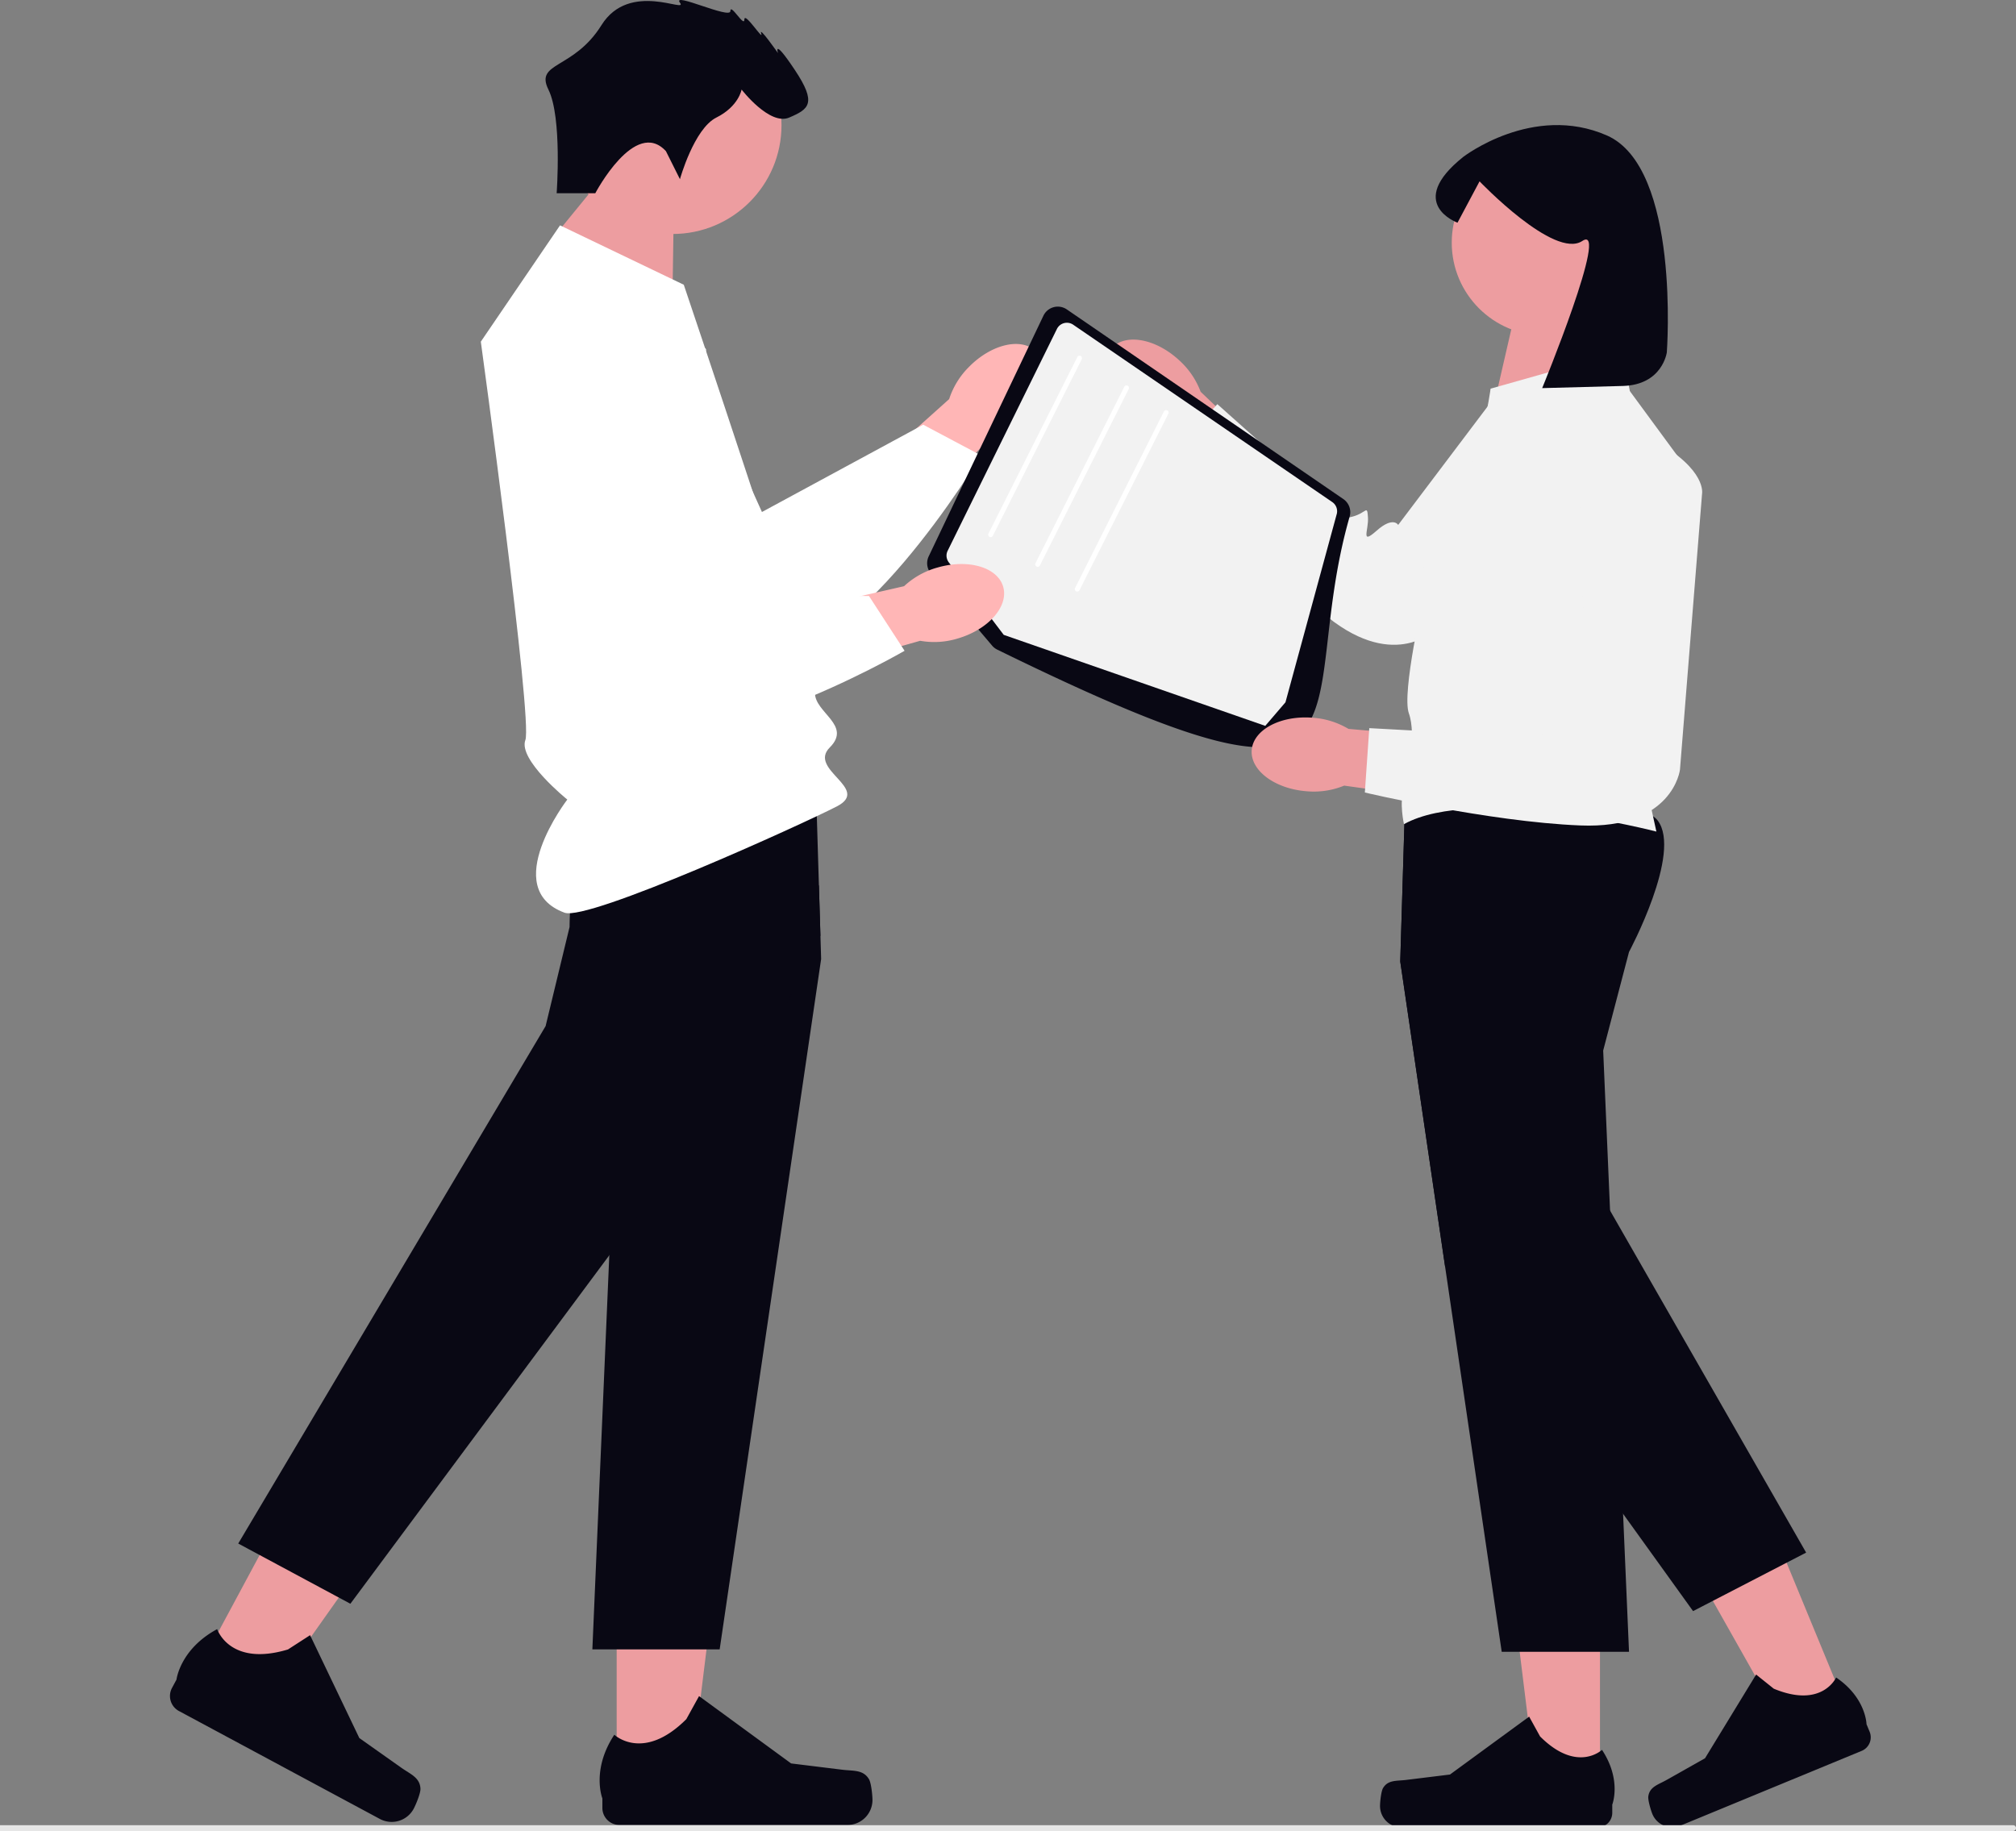 <svg xmlns="http://www.w3.org/2000/svg" width="800" height="726.714" viewBox="0 0 800 726.714" xmlns:xlink="http://www.w3.org/1999/xlink" role="img" artist="Katerina Limpitsouni" source="https://undraw.co/"><rect x="0" y="0" width="800" height="726.714" fill="#808080" stroke="none"/><g transform="translate(-706 -176)"><path d="M293.1,108.592c8.906-9.064,20.8-11.815,26.57-6.146s3.221,17.61-5.689,26.676a31.8,31.8,0,0,1-12.65,8.1l-38.222,37.927L245.69,156.829l39.529-35.444A31.8,31.8,0,0,1,293.1,108.592Z" transform="translate(797.426 213.025)" fill="#ffb6b6"/><path d="M204.845,84.01l40.074,88.9,63.993-34.639,22.9,12.155s-52.313,87.457-88.131,77.5S144.26,127.7,155.72,99.84s49.125-15.83,49.125-15.83Z" transform="translate(763.44 206.3)" fill="#ffffff"/><g transform="translate(1144.448 308.972)"><path d="M329.144,127.94c-9.3-8.656-12.378-20.473-6.868-26.392s17.516-3.7,26.821,4.96a31.8,31.8,0,0,1,8.438,12.425l38.954,37.174-17.834,17.908-36.509-38.548a31.8,31.8,0,0,1-13-7.527Z" transform="translate(-319.541 -96.418)" fill="#ed9da0"/><path d="M517.96,134.162l-75.19,80.051s-16.885,16.707-44.665-7.386-58.665-63.62-58.665-63.62l17.327-18.858,30.691,27.381s18.222,7.332,19.488,12.076-2.275,6.706,3.418,5.186,5.8-4.911,6.161.232-3.12,11.154,3.457,5.332,8.539-2.28,8.539-2.28l48.056-63.657s31.053-24.556,39.98-2.544,1.4,28.087,1.4,28.087Z" transform="translate(-312.135 -96.91)" fill="#f2f2f2"/></g><g transform="translate(943.953 770.099)"><path d="M178.348,545.692l29.221,0,13.9-112.71-43.127,0Z" transform="translate(-171.588 -432.979)" fill="#ed9da0"/><path d="M280.294,523.582h0c.91,1.532,1.39,6.478,1.39,8.26h0a9.918,9.918,0,0,1-9.918,9.918H181.273a6.766,6.766,0,0,1-6.766-6.766v-3.768s-4.477-11.323,4.74-25.28c0,0,11.455,10.928,28.572-6.188l5.048-9.144L249.4,517.335l20.252,2.493c4.431.545,8.359-.085,10.638,3.754h0Z" transform="translate(-173.42 -411.532)" fill="#090814"/></g><path d="M476.582,120.59l-2.536-30.647h-33.72l-7.475,32.47Z" transform="translate(867.072 209.469)" fill="#ed9da0"/><path d="M208.06,102.265l.591-39.412-24.3-15.15L157.919,80.029Z" transform="translate(764.764 193.751)" fill="#ed9da0"/><circle cx="36.859" cy="36.859" r="36.859" transform="translate(1282.089 235.446)" fill="#ed9da0"/><circle cx="43.224" cy="43.224" r="43.224" transform="translate(929.677 182.421)" fill="#ed9da0"/><path d="M265.882,295.134l-40.265,274H175.1l6.717-156.405,3.535-82.239L175.1,291.343a174.84,174.84,0,0,1-8.613-19.249c-4.439-11.9-7.945-26.172-2.74-32.939,1.915-2.495,6.894-4.341,13.661-5.716a141.378,141.378,0,0,1,14.142-2.013c29.875-2.956,72.369-1.11,72.369-1.11L265,265.966l.6,19.907Z" transform="translate(765.966 261.493)" fill="#090814"/><g transform="translate(773.448 739.866)"><path d="M57.094,510.236l25.742,13.827,65.589-92.708-37.992-20.409Z" transform="translate(-46.203 -410.946)" fill="#ed9da0"/><path d="M148.553,534.6h0c.076,1.781-1.842,6.364-2.685,7.934h0a9.918,9.918,0,0,1-13.43,4.043L52.721,503.746a6.766,6.766,0,0,1-2.758-9.162l1.783-3.319s1.416-12.094,16.14-20.026c0,0,4.919,15.048,28.1,8.071l8.774-5.666L124.3,514.475l16.66,11.781c3.645,2.577,7.4,3.882,7.595,8.342h0Z" transform="translate(-49.156 -388.51)" fill="#090814"/></g><path d="M299.924,285.688l-21.37,42.848-62.411,84.007L113.4,550.848l-44.5-23.9L190.875,321.573l9.506-39.342s0-4.252.432-10.322c.845-12.011,3.378-31.151,10.921-38.654a11.246,11.246,0,0,1,3.339-2.367c2.269-1.021,6.04-.776,10.8.354,19.9,4.753,57.029,25.171,73.449,34.539l.6,19.907Z" transform="translate(731.639 261.678)" fill="#090814"/><g transform="translate(1253.635 789.337)"><path d="M472.777,543.912l-25.124,0L435.7,447l37.081,0Z" transform="translate(-385.502 -447)" fill="#ed9da0"/><path d="M400.311,524.9h0c-.782,1.318-1.2,5.57-1.2,7.1h0a8.527,8.527,0,0,0,8.527,8.527H485.45a5.817,5.817,0,0,0,5.817-5.817v-3.239s3.849-9.736-4.076-21.736c0,0-9.849,9.4-24.566-5.321l-4.34-7.862L426.871,519.53l-17.413,2.143c-3.81.469-7.187-.073-9.147,3.227Z" transform="translate(-399.116 -428.56)" fill="#090814"/></g><g transform="translate(1360.07 767.057)"><path d="M554.175,520.346l-23.226,9.581L482.935,444.9l34.279-14.142Z" transform="translate(-474.361 -430.762)" fill="#ed9da0"/><path d="M476.712,532.7h0c-.221,1.516,1.02,5.6,1.6,7.021h0a8.527,8.527,0,0,0,11.135,4.63l71.924-29.679a5.817,5.817,0,0,0,3.159-7.6l-1.236-2.994s-.156-10.468-12.058-18.538c0,0-5.52,12.443-24.738,4.452l-7.011-5.612L499.215,517.6l-15.279,8.623c-3.343,1.887-6.672,2.674-7.224,6.473h0Z" transform="translate(-476.686 -410.809)" fill="#090814"/></g><path d="M495.743,292.059,485.49,331.2l2.73,63.521,4.527,105.5.128,2.976.511,11.863,2.357,54.78H445.225l-22.49-153.037L404.96,295.85l1.866-61.6.1-3.221s90.351-3.928,100.171,8.839-11.353,52.187-11.353,52.187Z" transform="translate(856.693 261.759)" fill="#090814"/><path d="M566.03,530.191l-8.564,4.429-31.672,16.391-4.635,2.4-27.773-38.615-70.65-98.256L404.96,295.574l1.866-61.6c7.994-2.544,14.387-3.585,17.628-2.072,14.594,6.825,13.9,51.569,13.9,51.569l8.888,39.479,40.982,71.495Z" transform="translate(856.693 262.035)" fill="#090814"/><path d="M800,529.1h0a1.153,1.153,0,0,1-1.153,1.153H0v-2.305H798.847A1.153,1.153,0,0,1,800,529.1Z" transform="translate(706 372.46)" fill="#e6e6e6"/><path d="M170.491,65.185l49.1,23.57s52.05,154.186,52.05,162.042,14.731,12.767,5.892,21.606,16.451,16.324,2.824,23.384-98.634,45.678-108.087,42.2c-26.07-9.6,1.1-44.9,1.1-44.9s-19.583-15.771-16.637-23.628-17.677-158.114-17.677-158.114l31.426-46.157Z" transform="translate(757.749 200.257)" fill="#ffffff"/><path d="M205.548,60l5.559,11.119s5.56-20.014,14.455-24.462,10.007-11.119,10.007-11.119,11.119,14.455,18.9,11.119,11.119-5.559,2.224-18.9-6.671-6.671-6.671-6.671-7.783-11.119-6.671-7.783-6.671-8.9-6.671-5.559-5.559-6.671-5.559-3.336-23.35-7.783-20.014-3.336-20.014-8.9-31.133,8.9-26.537,14.5-21.052,25.6,3.261,41.117,3.261,41.117h15.335S193.317,46.654,205.548,60Z" transform="translate(764.712 176)" fill="#090814"/><path d="M440.643,115.886l.9-.254,44.276-12.513,35.355,48.122L497.6,251.412l8.839,40.265s-71.691-18.659-100.172-2.946c0,0-1.964-8.955,0-13.316s4.91-22.51,1.964-30.622,5.892-46.413,5.892-46.413-2.946-25.534,9.821-38.3,16.7-44.193,16.7-44.193Z" transform="translate(856.856 214.373)" fill="#f2f2f2"/><path d="M295.927,224.813a6.3,6.3,0,0,1-2.01-1.574l-24.276-28.61a6.342,6.342,0,0,1-.888-6.822l45.519-95.5a6.332,6.332,0,0,1,9.3-2.5l109.721,75.263a6.323,6.323,0,0,1,2.5,6.971C412.91,251.687,455.029,302.8,295.927,224.813Z" transform="translate(805.779 209.006)" fill="#090814"/><path d="M400.223,253.351,408.241,244l20.261-74.4a4.426,4.426,0,0,0-1.679-5.068L324,94.132a4.417,4.417,0,0,0-6.452,1.689L274.2,183.844a4.336,4.336,0,0,0,.118,4.115,2.731,2.731,0,0,0,.324.5l21.8,28.775Z" transform="translate(807.863 210.741)" fill="#f2f2f2"/><path d="M286.772,174.891a.981.981,0,0,0,.878-.54L322.9,104.327a.982.982,0,1,0-1.754-.883L285.9,173.468a.982.982,0,0,0,.876,1.424Z" transform="translate(812.348 214.292)" fill="#ffffff"/><path d="M300.371,183.48a.981.981,0,0,0,.878-.54l35.246-70.024a.982.982,0,1,0-1.754-.883l-35.246,70.024a.982.982,0,0,0,.876,1.424Z" transform="translate(817.408 217.488)" fill="#ffffff"/><path d="M311.822,190.637a.981.981,0,0,0,.878-.54l35.246-70.024a.982.982,0,1,0-1.754-.883l-35.246,70.024a.982.982,0,0,0,.876,1.424Z" transform="translate(821.67 220.152)" fill="#ffffff"/><path d="M288.6,164.593c12.186-3.6,23.922-.231,26.212,7.525s-5.732,16.96-17.924,20.56a31.8,31.8,0,0,1-14.99.937l-51.827,14.6-6.334-24.467,51.765-11.8a31.8,31.8,0,0,1,13.1-7.36Z" transform="translate(789.258 236.711)" fill="#ffb6b6"/><path d="M221.374,105.447l-8.123,97.179,72.762.782,14.121,21.744s-88.192,51.065-114.673,24.972S147.2,114.233,170.741,95.439,221.374,105.447,221.374,105.447Z" transform="translate(764.82 209.145)" fill="#ffffff"/><g transform="translate(1202.682 348.783)"><path d="M383.85,236.829c-12.671-.954-22.45-8.266-21.841-16.33s11.373-13.825,24.049-12.869a31.8,31.8,0,0,1,14.349,4.438l53.638,4.722-2.752,25.123-52.585-7.322a31.8,31.8,0,0,1-14.857,2.237Z" transform="translate(-361.982 -95.559)" fill="#ed9da0"/><path d="M528.533,149.175,519.769,258.65s-2.761,23.592-39.5,22.113-85.546-13.077-85.546-13.077l1.763-25.549,41.069,2.231s18.812-5.648,22.763-2.732,2.409,6.659,5.908,1.918,1.468-7.46,4.958-3.665,4.526,10.662,6.029,2.007,5.247-7.112,5.247-7.112l-2.2-79.73s8.929-38.569,29.644-26.946,18.629,21.067,18.629,21.067Z" transform="translate(-349.8 -125.924)" fill="#f2f2f2"/></g><path d="M491,455.231s-1.7,12.914-17.472,13.335l-31.989.856s27.042-65.809,15.922-58.4-40.77-23.667-40.77-23.667l-8.749,16.409s-20.9-7.569,2.263-26.1c0,0,27.639-21.368,56.981-8.537S491,455.231,491,455.231Z" transform="translate(876.436 -139.38)" fill="#090814"/></g></svg>